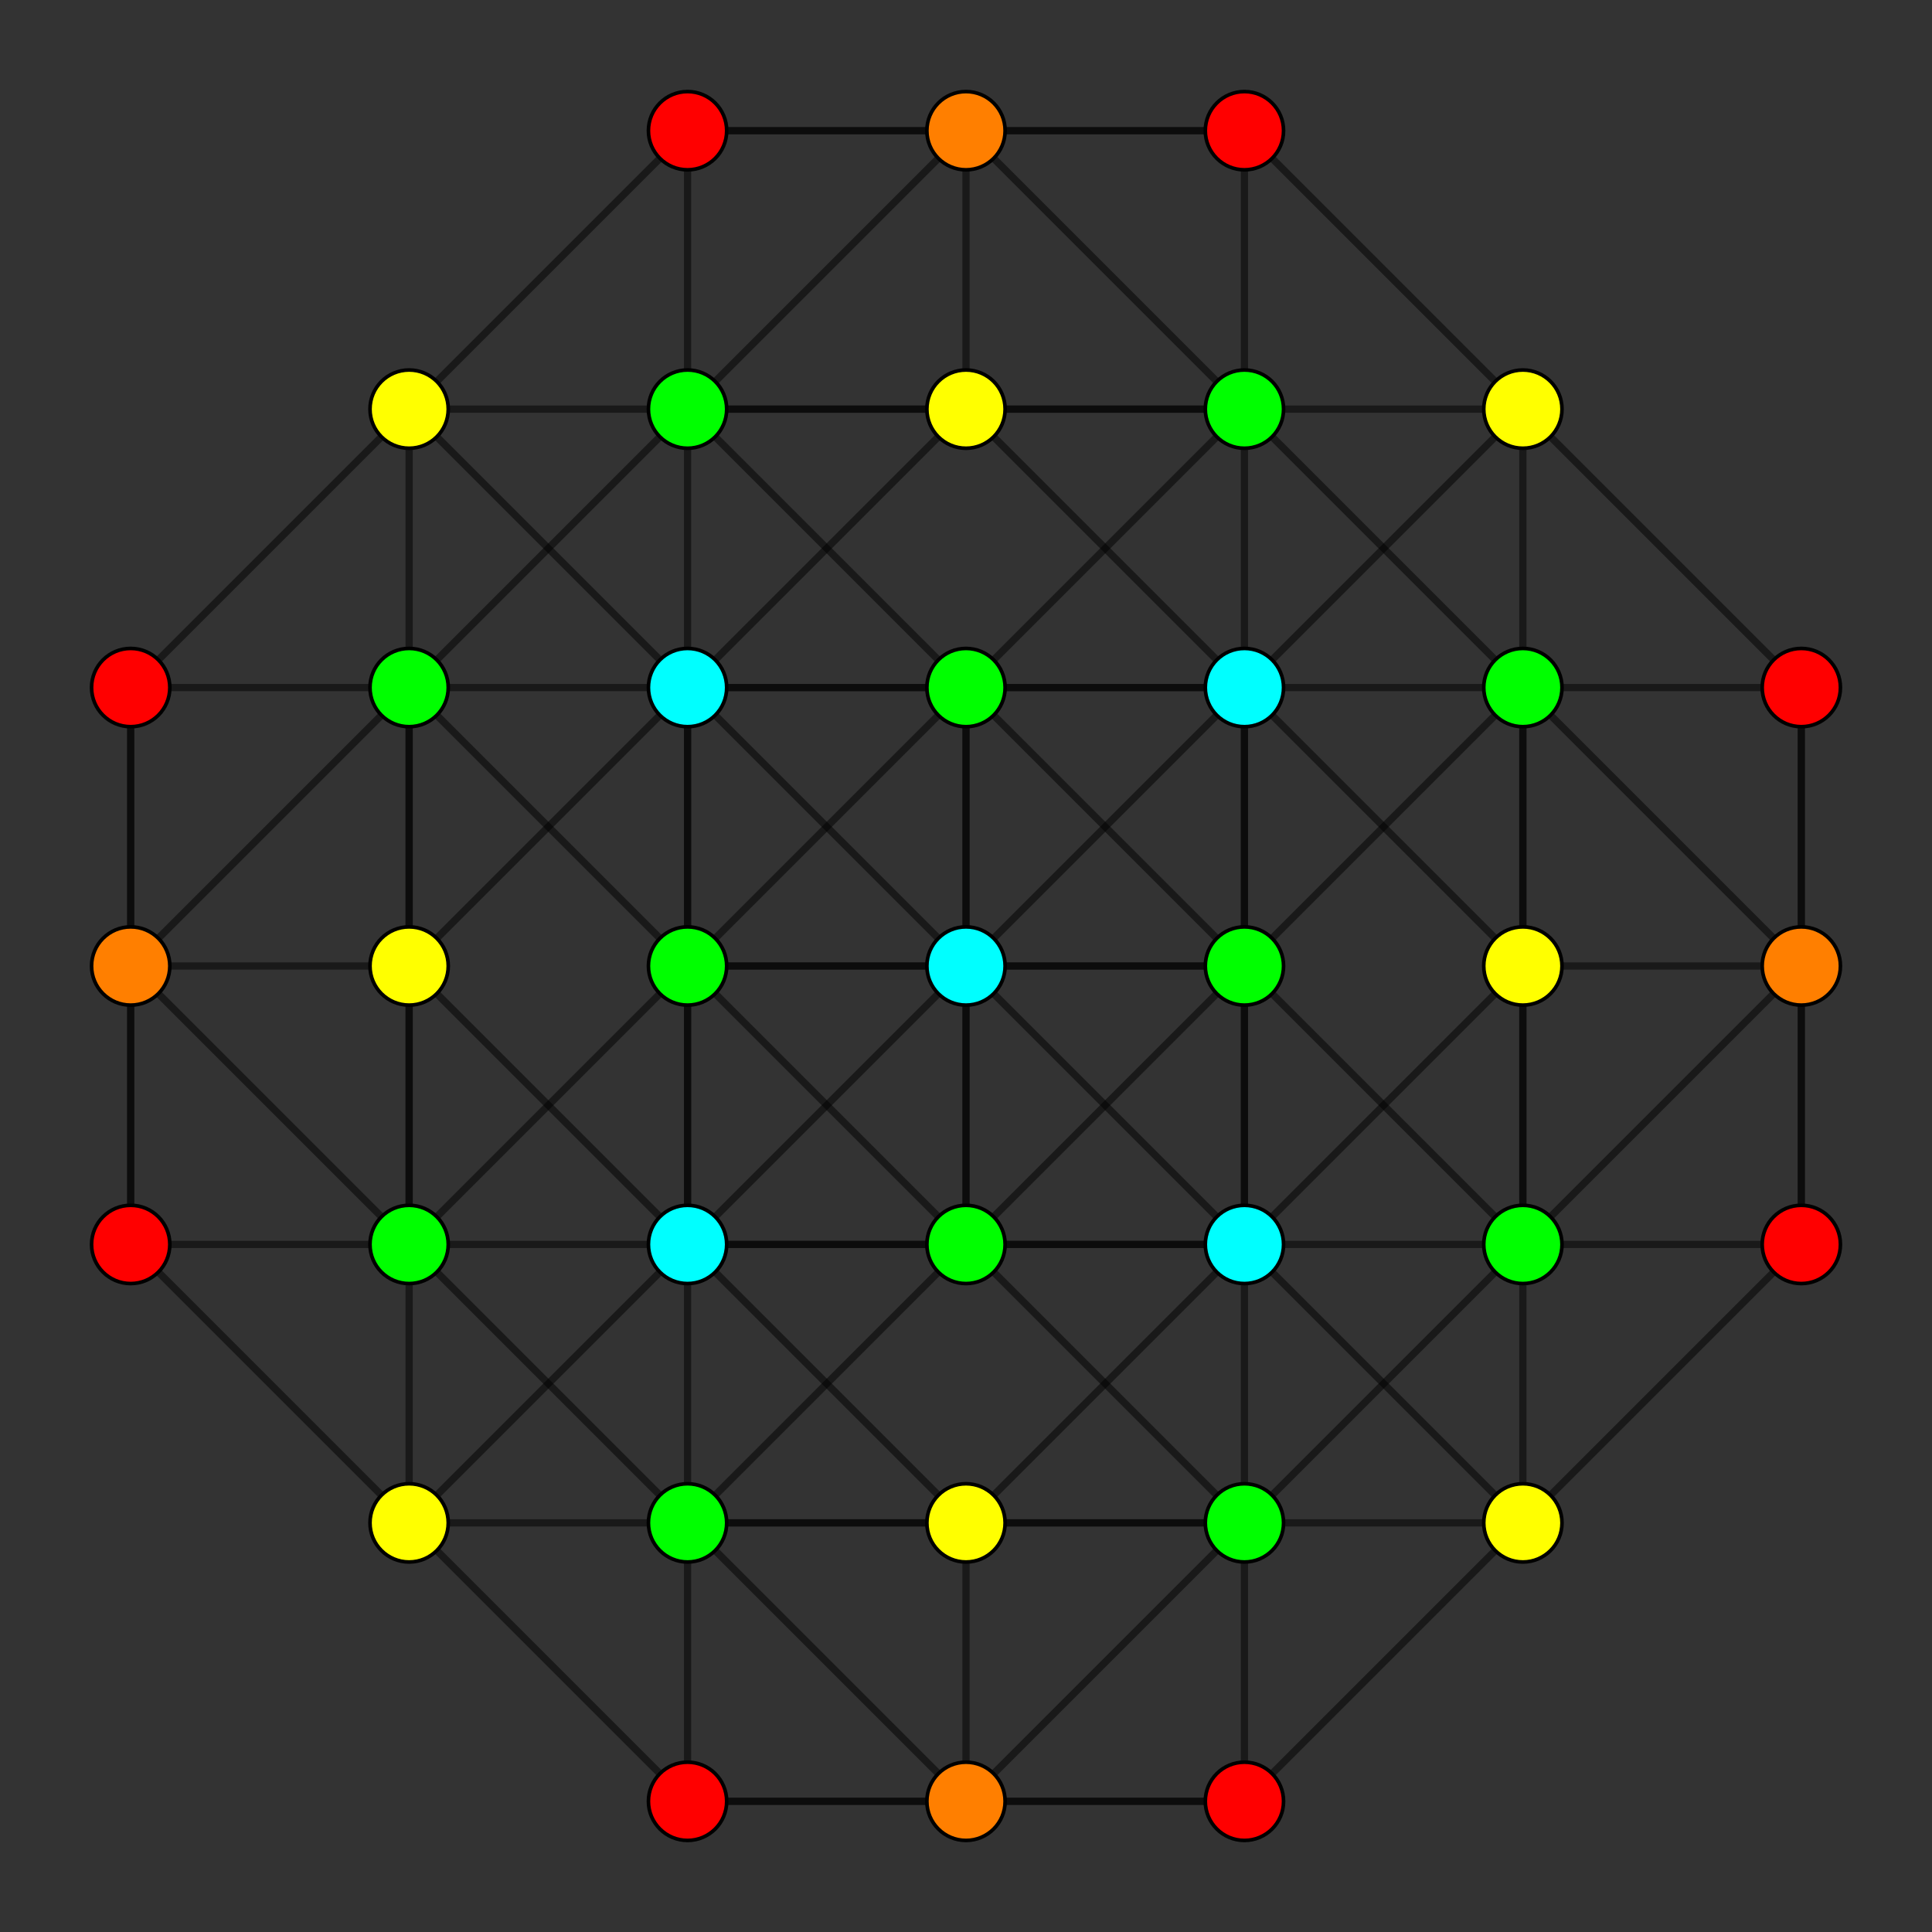 <?xml version="1.0" encoding="UTF-8" standalone="no"?>
<svg
xmlns="http://www.w3.org/2000/svg"
version="1.0"
width="1600" height="1600"
id="5-demicube_t02_A3.svg">
<rect width="100%" height="100%" fill="#333333" stroke="none"/>
<!-- Point overlap:1 2 4 6 8  -->
<g style="stroke:#000000;stroke-width:6.0;stroke-opacity:0.50;">
<line x1="1030.589" y1="1030.589" x2="1261.177" y2="1261.177"/>
<line x1="1030.589" y1="1030.589" x2="1261.177" y2="1030.589"/>
<line x1="1030.589" y1="1030.589" x2="1030.589" y2="1261.177"/>
<line x1="1030.589" y1="1030.589" x2="800.000" y2="800.000"/>
<line x1="1030.589" y1="1030.589" x2="1030.589" y2="569.411"/>
<line x1="1030.589" y1="1030.589" x2="1030.589" y2="800.000"/>
<line x1="1030.589" y1="1030.589" x2="569.411" y2="1030.589"/>
<line x1="1030.589" y1="1030.589" x2="800.000" y2="1030.589"/>
<line x1="338.823" y1="338.823" x2="569.411" y2="569.411"/>
<line x1="338.823" y1="338.823" x2="569.411" y2="338.823"/>
<line x1="338.823" y1="338.823" x2="338.823" y2="569.411"/>
<line x1="338.823" y1="338.823" x2="108.234" y2="569.411"/>
<line x1="338.823" y1="338.823" x2="338.823" y2="338.823"/>
<line x1="338.823" y1="338.823" x2="569.411" y2="108.234"/>
<line x1="569.411" y1="1030.589" x2="338.823" y2="1261.177"/>
<line x1="569.411" y1="1030.589" x2="338.823" y2="1030.589"/>
<line x1="569.411" y1="1030.589" x2="569.411" y2="1261.177"/>
<line x1="569.411" y1="1030.589" x2="800.000" y2="800.000"/>
<line x1="569.411" y1="1030.589" x2="569.411" y2="569.411"/>
<line x1="569.411" y1="1030.589" x2="569.411" y2="800.000"/>
<line x1="569.411" y1="1030.589" x2="800.000" y2="1030.589"/>
<line x1="1261.177" y1="338.823" x2="1030.589" y2="569.411"/>
<line x1="1261.177" y1="338.823" x2="1030.589" y2="338.823"/>
<line x1="1261.177" y1="338.823" x2="1261.177" y2="569.411"/>
<line x1="1261.177" y1="338.823" x2="1491.766" y2="569.411"/>
<line x1="1261.177" y1="338.823" x2="1261.177" y2="338.823"/>
<line x1="1261.177" y1="338.823" x2="1030.589" y2="108.234"/>
<line x1="338.823" y1="1261.177" x2="338.823" y2="1030.589"/>
<line x1="338.823" y1="1261.177" x2="569.411" y2="1261.177"/>
<line x1="338.823" y1="1261.177" x2="108.234" y2="1030.589"/>
<line x1="338.823" y1="1261.177" x2="338.823" y2="1261.177"/>
<line x1="338.823" y1="1261.177" x2="569.411" y2="1491.766"/>
<line x1="1030.589" y1="569.411" x2="1030.589" y2="338.823"/>
<line x1="1030.589" y1="569.411" x2="1261.177" y2="569.411"/>
<line x1="1030.589" y1="569.411" x2="800.000" y2="800.000"/>
<line x1="1030.589" y1="569.411" x2="1030.589" y2="800.000"/>
<line x1="1030.589" y1="569.411" x2="569.411" y2="569.411"/>
<line x1="1030.589" y1="569.411" x2="800.000" y2="569.411"/>
<line x1="1261.177" y1="1261.177" x2="1261.177" y2="1030.589"/>
<line x1="1261.177" y1="1261.177" x2="1030.589" y2="1261.177"/>
<line x1="1261.177" y1="1261.177" x2="1491.766" y2="1030.589"/>
<line x1="1261.177" y1="1261.177" x2="1261.177" y2="1261.177"/>
<line x1="1261.177" y1="1261.177" x2="1030.589" y2="1491.766"/>
<line x1="569.411" y1="569.411" x2="569.411" y2="338.823"/>
<line x1="569.411" y1="569.411" x2="338.823" y2="569.411"/>
<line x1="569.411" y1="569.411" x2="800.000" y2="800.000"/>
<line x1="569.411" y1="569.411" x2="569.411" y2="800.000"/>
<line x1="569.411" y1="569.411" x2="800.000" y2="569.411"/>
<line x1="338.823" y1="1030.589" x2="569.411" y2="1261.177"/>
<line x1="338.823" y1="1030.589" x2="108.234" y2="800.000"/>
<line x1="338.823" y1="1030.589" x2="338.823" y2="569.411"/>
<line x1="338.823" y1="1030.589" x2="338.823" y2="800.000"/>
<line x1="338.823" y1="1030.589" x2="338.823" y2="1030.589"/>
<line x1="338.823" y1="1030.589" x2="569.411" y2="800.000"/>
<line x1="1030.589" y1="338.823" x2="1261.177" y2="569.411"/>
<line x1="1030.589" y1="338.823" x2="800.000" y2="569.411"/>
<line x1="1030.589" y1="338.823" x2="1030.589" y2="338.823"/>
<line x1="1030.589" y1="338.823" x2="569.411" y2="338.823"/>
<line x1="1030.589" y1="338.823" x2="800.000" y2="108.234"/>
<line x1="1030.589" y1="338.823" x2="800.000" y2="338.823"/>
<line x1="1261.177" y1="1030.589" x2="1030.589" y2="1261.177"/>
<line x1="1261.177" y1="1030.589" x2="1491.766" y2="800.000"/>
<line x1="1261.177" y1="1030.589" x2="1261.177" y2="569.411"/>
<line x1="1261.177" y1="1030.589" x2="1261.177" y2="800.000"/>
<line x1="1261.177" y1="1030.589" x2="1261.177" y2="1030.589"/>
<line x1="1261.177" y1="1030.589" x2="1030.589" y2="800.000"/>
<line x1="569.411" y1="338.823" x2="338.823" y2="569.411"/>
<line x1="569.411" y1="338.823" x2="800.000" y2="569.411"/>
<line x1="569.411" y1="338.823" x2="569.411" y2="338.823"/>
<line x1="569.411" y1="338.823" x2="800.000" y2="108.234"/>
<line x1="569.411" y1="338.823" x2="800.000" y2="338.823"/>
<line x1="1030.589" y1="1261.177" x2="800.000" y2="1030.589"/>
<line x1="1030.589" y1="1261.177" x2="1030.589" y2="1261.177"/>
<line x1="1030.589" y1="1261.177" x2="569.411" y2="1261.177"/>
<line x1="1030.589" y1="1261.177" x2="800.000" y2="1491.766"/>
<line x1="1030.589" y1="1261.177" x2="800.000" y2="1261.177"/>
<line x1="338.823" y1="569.411" x2="108.234" y2="800.000"/>
<line x1="338.823" y1="569.411" x2="338.823" y2="800.000"/>
<line x1="338.823" y1="569.411" x2="338.823" y2="569.411"/>
<line x1="338.823" y1="569.411" x2="569.411" y2="800.000"/>
<line x1="569.411" y1="1261.177" x2="800.000" y2="1030.589"/>
<line x1="569.411" y1="1261.177" x2="569.411" y2="1261.177"/>
<line x1="569.411" y1="1261.177" x2="800.000" y2="1491.766"/>
<line x1="569.411" y1="1261.177" x2="800.000" y2="1261.177"/>
<line x1="1261.177" y1="569.411" x2="1491.766" y2="800.000"/>
<line x1="1261.177" y1="569.411" x2="1261.177" y2="800.000"/>
<line x1="1261.177" y1="569.411" x2="1261.177" y2="569.411"/>
<line x1="1261.177" y1="569.411" x2="1030.589" y2="800.000"/>
<line x1="800.000" y1="800.000" x2="800.000" y2="800.000"/>
<line x1="800.000" y1="800.000" x2="800.000" y2="569.411"/>
<line x1="800.000" y1="800.000" x2="800.000" y2="1030.589"/>
<line x1="800.000" y1="800.000" x2="1030.589" y2="800.000"/>
<line x1="800.000" y1="800.000" x2="569.411" y2="800.000"/>
<line x1="108.234" y1="569.411" x2="108.234" y2="1030.589"/>
<line x1="108.234" y1="569.411" x2="108.234" y2="800.000"/>
<line x1="108.234" y1="569.411" x2="338.823" y2="569.411"/>
<line x1="1491.766" y1="569.411" x2="1491.766" y2="1030.589"/>
<line x1="1491.766" y1="569.411" x2="1491.766" y2="800.000"/>
<line x1="1491.766" y1="569.411" x2="1261.177" y2="569.411"/>
<line x1="108.234" y1="1030.589" x2="108.234" y2="800.000"/>
<line x1="108.234" y1="1030.589" x2="338.823" y2="1030.589"/>
<line x1="1491.766" y1="1030.589" x2="1491.766" y2="800.000"/>
<line x1="1491.766" y1="1030.589" x2="1261.177" y2="1030.589"/>
<line x1="108.234" y1="800.000" x2="108.234" y2="800.000"/>
<line x1="108.234" y1="800.000" x2="338.823" y2="800.000"/>
<line x1="800.000" y1="569.411" x2="800.000" y2="1030.589"/>
<line x1="1491.766" y1="800.000" x2="1491.766" y2="800.000"/>
<line x1="1491.766" y1="800.000" x2="1261.177" y2="800.000"/>
<line x1="1030.589" y1="800.000" x2="1030.589" y2="800.000"/>
<line x1="1030.589" y1="800.000" x2="800.000" y2="1030.589"/>
<line x1="1030.589" y1="800.000" x2="569.411" y2="800.000"/>
<line x1="1030.589" y1="800.000" x2="800.000" y2="569.411"/>
<line x1="569.411" y1="800.000" x2="569.411" y2="800.000"/>
<line x1="569.411" y1="800.000" x2="800.000" y2="1030.589"/>
<line x1="569.411" y1="800.000" x2="800.000" y2="569.411"/>
<line x1="338.823" y1="800.000" x2="569.411" y2="569.411"/>
<line x1="338.823" y1="800.000" x2="338.823" y2="800.000"/>
<line x1="338.823" y1="800.000" x2="569.411" y2="1030.589"/>
<line x1="1030.589" y1="569.411" x2="1261.177" y2="800.000"/>
<line x1="1030.589" y1="569.411" x2="800.000" y2="338.823"/>
<line x1="1261.177" y1="800.000" x2="1030.589" y2="1030.589"/>
<line x1="1261.177" y1="800.000" x2="1261.177" y2="800.000"/>
<line x1="569.411" y1="569.411" x2="800.000" y2="338.823"/>
<line x1="1030.589" y1="1030.589" x2="800.000" y2="1261.177"/>
<line x1="569.411" y1="1030.589" x2="800.000" y2="1261.177"/>
<line x1="569.411" y1="108.234" x2="1030.589" y2="108.234"/>
<line x1="569.411" y1="108.234" x2="800.000" y2="108.234"/>
<line x1="569.411" y1="108.234" x2="569.411" y2="338.823"/>
<line x1="1030.589" y1="108.234" x2="800.000" y2="108.234"/>
<line x1="1030.589" y1="108.234" x2="1030.589" y2="338.823"/>
<line x1="569.411" y1="1491.766" x2="1030.589" y2="1491.766"/>
<line x1="569.411" y1="1491.766" x2="800.000" y2="1491.766"/>
<line x1="569.411" y1="1491.766" x2="569.411" y2="1261.177"/>
<line x1="1030.589" y1="1491.766" x2="800.000" y2="1491.766"/>
<line x1="1030.589" y1="1491.766" x2="1030.589" y2="1261.177"/>
<line x1="800.000" y1="108.234" x2="800.000" y2="108.234"/>
<line x1="800.000" y1="108.234" x2="800.000" y2="338.823"/>
<line x1="800.000" y1="1491.766" x2="800.000" y2="1491.766"/>
<line x1="800.000" y1="1491.766" x2="800.000" y2="1261.177"/>
<line x1="800.000" y1="1030.589" x2="800.000" y2="1030.589"/>
<line x1="800.000" y1="569.411" x2="800.000" y2="569.411"/>
<line x1="800.000" y1="338.823" x2="800.000" y2="338.823"/>
<line x1="800.000" y1="1261.177" x2="800.000" y2="1261.177"/>
</g>
<g style="stroke:#000000;stroke-width:3.0;fill:#ff0000">
<circle cx="108.234" cy="569.411" r="32.4"/>
<circle cx="1491.766" cy="569.411" r="32.4"/>
<circle cx="108.234" cy="1030.589" r="32.4"/>
<circle cx="1491.766" cy="1030.589" r="32.4"/>
<circle cx="569.411" cy="108.234" r="32.4"/>
<circle cx="1030.589" cy="108.234" r="32.4"/>
<circle cx="569.411" cy="1491.766" r="32.4"/>
<circle cx="1030.589" cy="1491.766" r="32.4"/>
</g>
<g style="stroke:#000000;stroke-width:3.0;fill:#ff7f00">
<circle cx="108.234" cy="800.000" r="32.4"/>
<circle cx="1491.766" cy="800.000" r="32.4"/>
<circle cx="800.000" cy="108.234" r="32.4"/>
<circle cx="800.000" cy="1491.766" r="32.4"/>
</g>
<g style="stroke:#000000;stroke-width:3.0;fill:#ffff00">
<circle cx="338.823" cy="338.823" r="32.4"/>
<circle cx="1261.177" cy="338.823" r="32.4"/>
<circle cx="338.823" cy="1261.177" r="32.4"/>
<circle cx="1261.177" cy="1261.177" r="32.4"/>
<circle cx="338.823" cy="800.000" r="32.4"/>
<circle cx="1261.177" cy="800.000" r="32.4"/>
<circle cx="800.000" cy="338.823" r="32.4"/>
<circle cx="800.000" cy="1261.177" r="32.4"/>
</g>
<g style="stroke:#000000;stroke-width:3.0;fill:#00ff00">
<circle cx="338.823" cy="1030.589" r="32.4"/>
<circle cx="1030.589" cy="338.823" r="32.4"/>
<circle cx="1261.177" cy="1030.589" r="32.4"/>
<circle cx="569.411" cy="338.823" r="32.4"/>
<circle cx="1030.589" cy="1261.177" r="32.4"/>
<circle cx="338.823" cy="569.411" r="32.4"/>
<circle cx="569.411" cy="1261.177" r="32.4"/>
<circle cx="1261.177" cy="569.411" r="32.4"/>
<circle cx="800.000" cy="569.411" r="32.4"/>
<circle cx="800.000" cy="1030.589" r="32.4"/>
<circle cx="1030.589" cy="800.000" r="32.4"/>
<circle cx="569.411" cy="800.000" r="32.4"/>
</g>
<g style="stroke:#000000;stroke-width:3.0;fill:#00ffff">
<circle cx="1030.589" cy="1030.589" r="32.4"/>
<circle cx="569.411" cy="1030.589" r="32.4"/>
<circle cx="1030.589" cy="569.411" r="32.4"/>
<circle cx="569.411" cy="569.411" r="32.4"/>
<circle cx="800.000" cy="800.000" r="32.4"/>
</g>
</svg>
